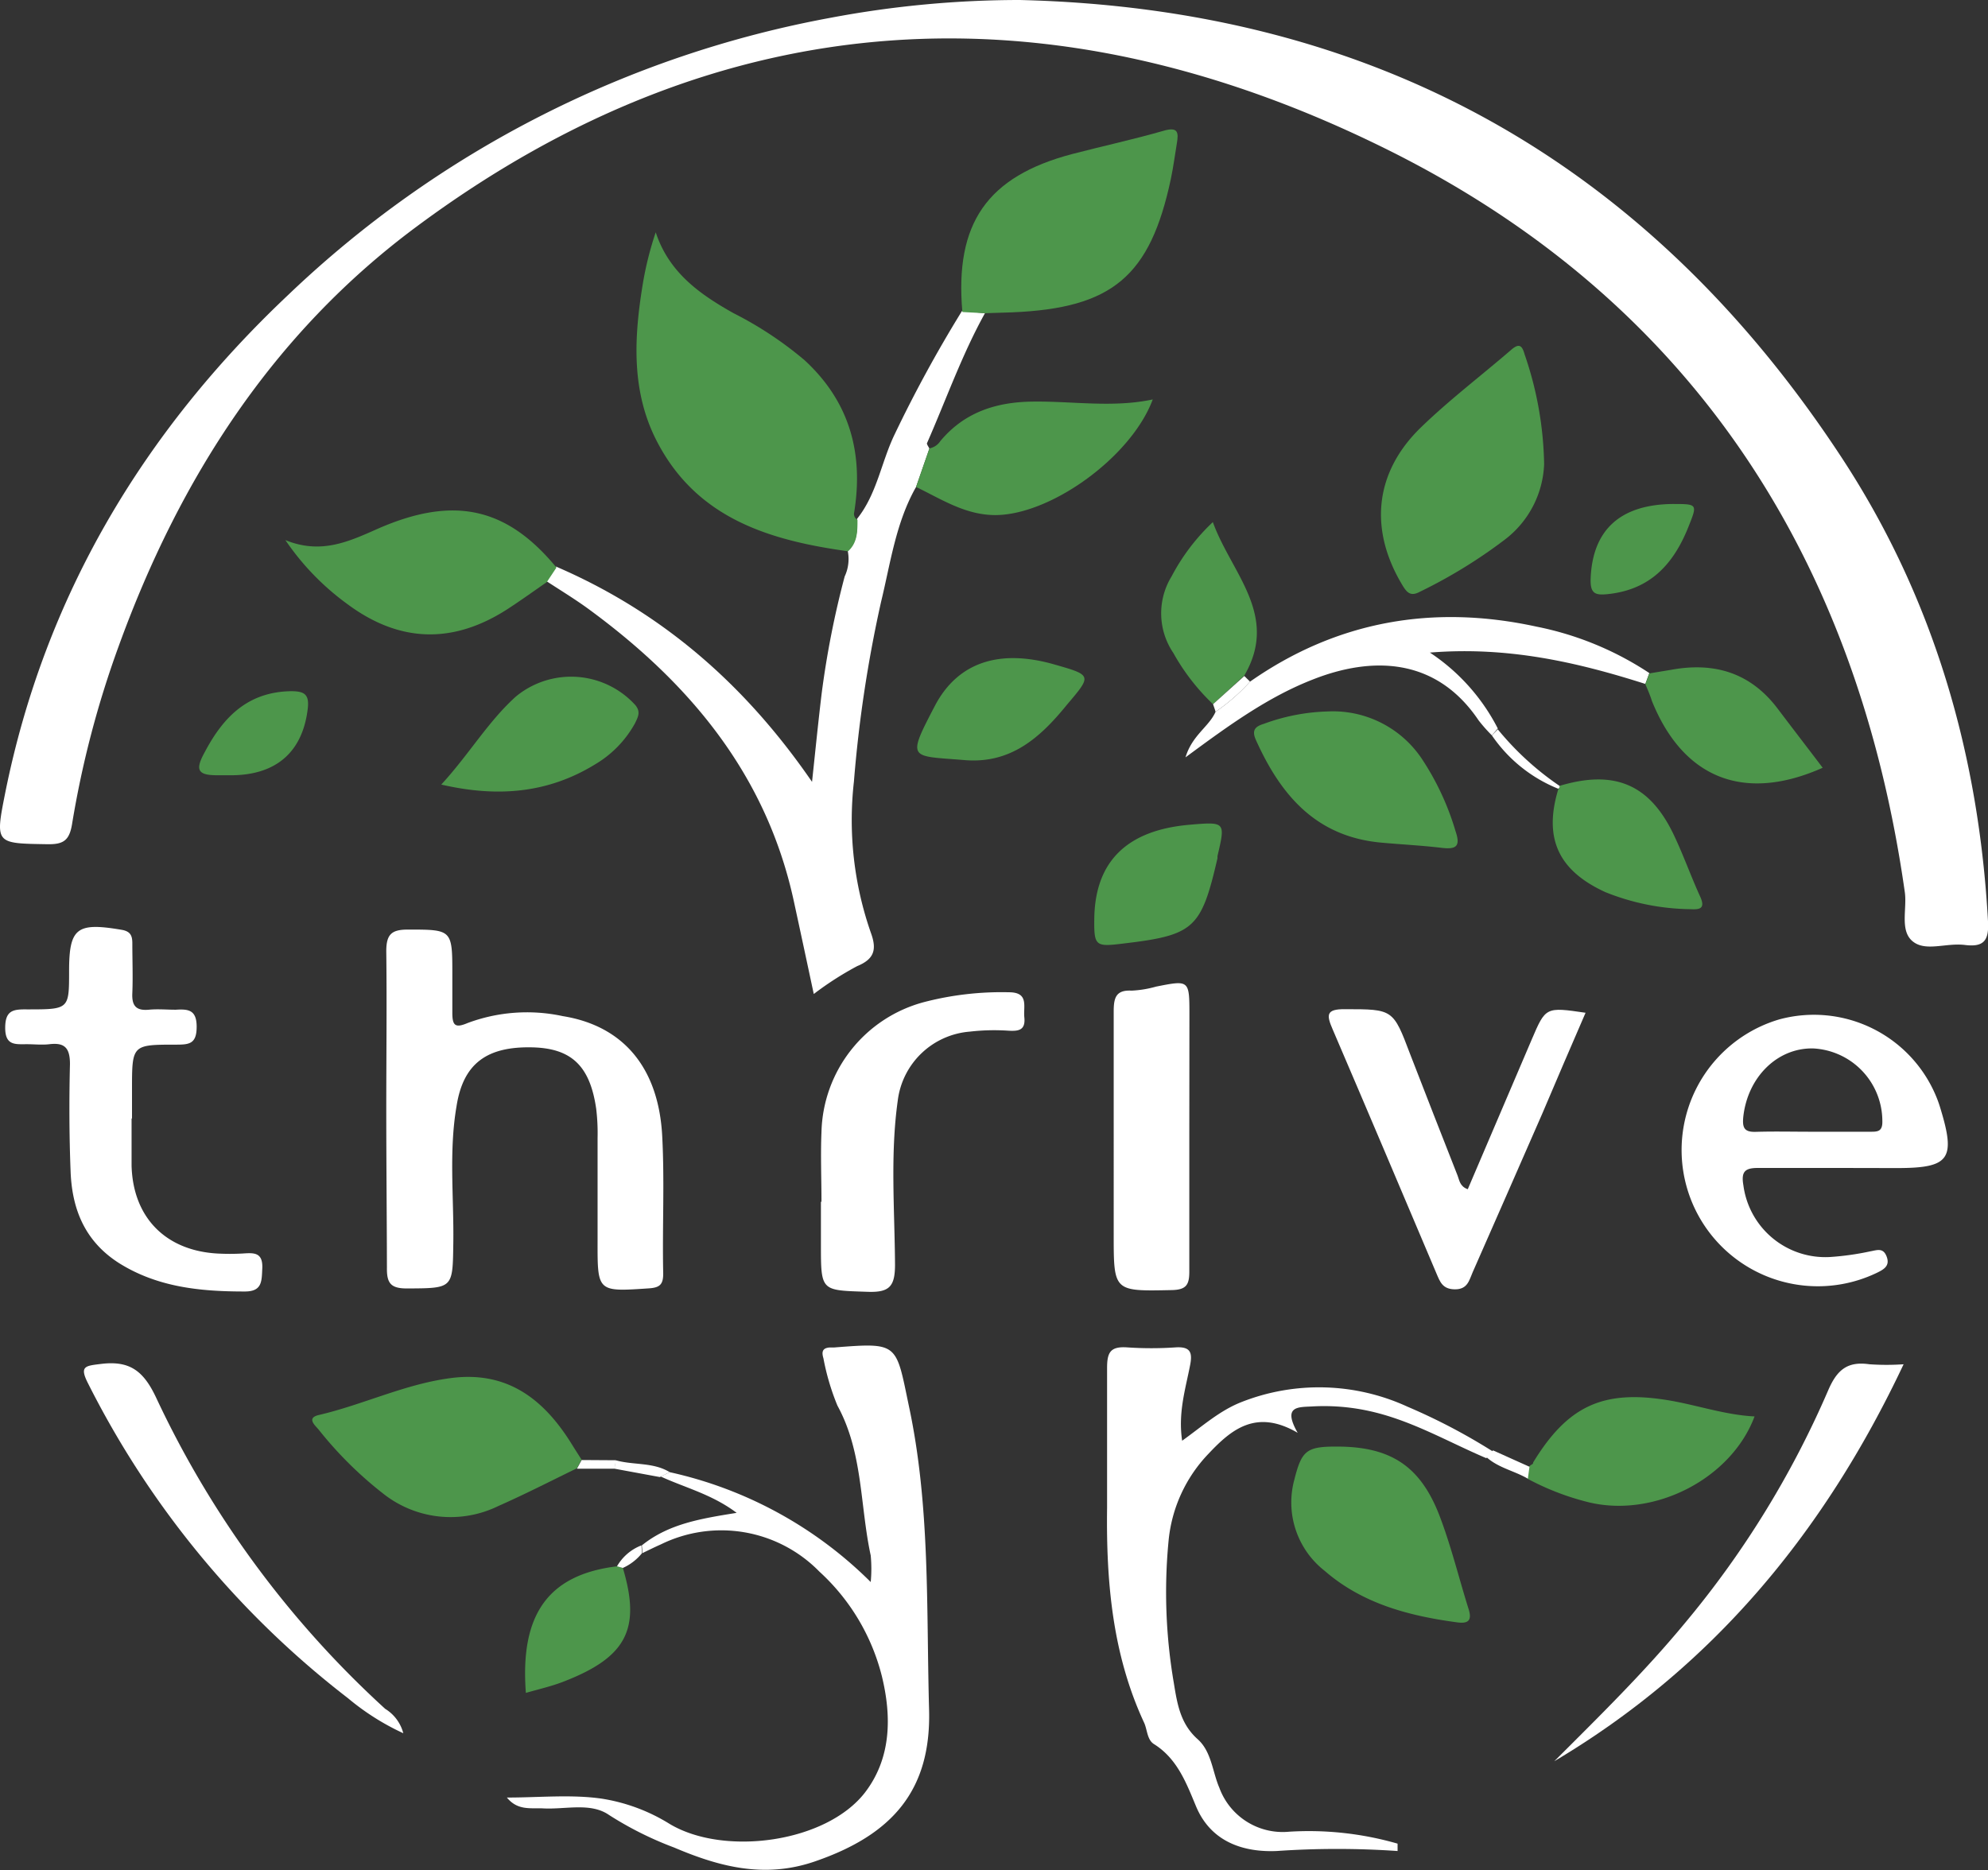 <svg xmlns="http://www.w3.org/2000/svg" viewBox="0 0 183.27 172.45"><rect x="0" y="0" width="183.27" height="172.45" fill="#333333" stroke="none"/><defs><style>.cls-1{fill:#fff}.cls-2{fill:#4d964b}</style></defs><g id="Layer_2" data-name="Layer 2"><g id="Layer_3_copy" data-name="Layer 3 copy"><path class="cls-1" d="M94 0c32.7.78 58 15 75.87 42.33 8.41 12.88 12.56 27.26 13.4 42.62.1 1.74-.36 2.4-2.12 2.18s-3.63.65-4.83-.34-.5-3-.72-4.54c-4.39-30.87-19.71-54.57-47.75-68.48C97-1.54 66.59-.06 38.37 20.92c-13.24 9.83-21.85 23.26-27.44 38.69A90.47 90.47 0 006.64 76c-.25 1.5-.8 1.86-2.25 1.84-4.81-.08-4.85 0-3.91-4.73C4.12 55 13.2 39.81 26.56 27.2A98.06 98.06 0 0176.62 1.63 94.12 94.12 0 0194 0zM35.61 102.22c0-4.83.06-9.67 0-14.51 0-1.58.5-2 2-2 4.09 0 4.09 0 4.09 4.16v3.52c0 1.17.27 1.42 1.4.94a15.66 15.66 0 018.78-.64c5.6.9 8.85 4.78 9.17 11.1.22 4.2 0 8.43.09 12.64 0 1-.31 1.29-1.3 1.36-4.76.32-4.76.35-4.75-4.34v-9.54a18.64 18.64 0 00-.13-2.69c-.57-3.94-2.28-5.56-5.87-5.65-4.19-.1-6.38 1.47-7 5.41-.72 4.18-.24 8.41-.3 12.62s0 4.18-4.28 4.2c-1.49 0-1.86-.49-1.84-1.9-.01-4.9-.06-9.77-.06-14.68z"/><path class="cls-1" d="M90.8 28.88c-2.13 3.84-3.59 8-5.35 12 0 .11.15.32.23.48l-1.23 3.54c-1.87 3.29-2.35 7-3.23 10.61a119.8 119.8 0 00-2.5 16.57 31.48 31.48 0 001.59 14c.53 1.49.27 2.36-1.29 3a29.48 29.48 0 00-4 2.57c-.64-3-1.24-5.8-1.85-8.61-2.54-11.65-9.62-20.1-19-26.95-1.23-.89-2.53-1.68-3.8-2.51l.89-1.34c9.7 4.18 17.38 10.8 23.6 19.85.32-3 .58-5.6.89-8.17a84 84 0 012.12-10.77 3.78 3.78 0 00.27-2.41c.92-.78.89-1.84.87-2.9 1.84-2.3 2.23-5.24 3.47-7.8a121.11 121.11 0 016.2-11.36zM61.74 135.74a37.77 37.77 0 0118.53 10.13 13 13 0 000-2.45c-1-4.6-.7-9.49-3.07-13.82a22 22 0 01-1.29-4.36c-.17-.57-.12-.95.59-1h.42c5.9-.46 5.66-.41 6.85 5.31 2 9.29 1.62 18.7 1.88 28.07.21 7.51-3.45 11.57-10.5 14-4.72 1.64-8.95.45-13-1.27a31.84 31.84 0 01-6-3c-1.7-1.18-4-.5-6.07-.61-1.13-.06-2.35.23-3.35-1 3 0 5.93-.3 8.73.1a16.78 16.78 0 016.27 2.33c5 3 14.4 1.75 18-2.88 2.47-3.21 2.46-7.08 1.57-10.73a19.47 19.47 0 00-5.76-9.65 12.64 12.64 0 00-14.62-2.51c-.57.25-1.13.53-1.69.8l-.06-.71c2.48-2 5.46-2.47 8.74-3-2.27-1.71-4.76-2.32-7-3.35z"/><path class="cls-2" d="M79.05 47.93c0 1.06 0 2.12-.87 2.9-7.21-1-13.86-3-17.55-10-2.48-4.68-2.19-9.74-1.35-14.78a30.5 30.5 0 011.17-4.63c1.22 3.71 4.06 5.71 7.18 7.46a33.57 33.57 0 016.54 4.33c4.16 3.83 5.46 8.59 4.57 14.06a.61.61 0 00.31.66z"/><path class="cls-1" d="M128.84 170.67a81.35 81.35 0 00-11.15 0c-2.86.12-6-.7-7.43-4.12-.89-2.13-1.72-4.39-3.88-5.74-.65-.41-.61-1.36-.92-2-2.92-6.3-3.49-13-3.4-19.81v-12.86c0-1.4.27-2 1.8-1.91a33 33 0 004.56 0c1.31-.07 1.52.47 1.3 1.61-.42 2.2-1.13 4.39-.74 7 1.87-1.34 3.44-2.76 5.43-3.55a19.51 19.51 0 0115.34.41 55.41 55.41 0 017.89 4.14l-.62.61c-3.61-1.54-7-3.55-10.94-4.38a19.33 19.33 0 00-5.14-.39c-1.25.07-2.73-.06-1.31 2.43-3.82-2.23-6.11-.31-8.21 1.92a13.41 13.41 0 00-3.7 8.13 49.47 49.47 0 00.49 13c.31 1.9.59 3.77 2.2 5.2 1.28 1.14 1.36 3 2 4.48a6.22 6.22 0 006.43 4.05 29.51 29.51 0 0110 1.1zm41.09-62.98h-7.89c-1.22 0-1.53.38-1.32 1.6a7.62 7.62 0 008 6.61 25.6 25.6 0 003.69-.52c.63-.11 1.2-.37 1.52.49s-.27 1.18-.93 1.5A12.56 12.56 0 11164 94a12.2 12.2 0 0114.49 7.09c.13.31.25.64.36 1 1.48 4.8.9 5.61-4 5.61zm-2.9-3.34h5.38c.68 0 1.15 0 1.12-1a6.72 6.72 0 00-6.36-6.68c-3.31-.08-6.06 2.64-6.46 6.31-.1 1 .09 1.41 1.14 1.38 1.73-.05 3.45-.01 5.15-.01zm-154.9-1.23v4.36c.13 4.76 3.12 7.83 7.92 8.1a21.68 21.68 0 002.28 0c1-.06 1.92-.18 1.85 1.37-.06 1.2 0 2.15-1.66 2.13-4.05 0-8-.39-11.55-2.62-3.13-2-4.32-4.93-4.46-8.41-.13-3.31-.14-6.63-.06-9.94 0-1.49-.49-2-1.9-1.83-.68.08-1.38 0-2.07 0-1.07 0-2 .14-2-1.51s.78-1.71 2-1.7c3.89 0 3.89 0 3.89-3.52 0-4 .71-4.52 4.83-3.82.86.14 1 .58 1 1.26 0 1.52.06 3.05 0 4.56-.06 1.16.32 1.66 1.52 1.55.82-.08 1.66 0 2.48 0 1.15-.07 1.93 0 1.93 1.57s-.67 1.65-1.88 1.65c-4.08 0-4.08 0-4.08 4.13v2.69z"/><path class="cls-2" d="M90.8 28.88l-2.08-.11C88 20.59 91 16.27 98.85 14.2c2.8-.73 5.63-1.34 8.41-2.14 1.36-.4 1.4.17 1.23 1.17s-.32 2.18-.55 3.26c-1.91 9-5.4 11.93-14.65 12.31z"/><path class="cls-1" d="M146.17 93.38c-1.36 3.14-2.69 6.23-4 9.32q-3.19 7.3-6.41 14.61c-.32.73-.46 1.57-1.62 1.57s-1.39-.7-1.72-1.47c-3.18-7.51-6.35-15-9.57-22.51-.57-1.32-.62-1.87 1.15-1.85 4.43 0 4.43 0 6 4.15 1.45 3.73 2.9 7.47 4.37 11.19.17.43.2 1 .94 1.26q2.94-6.9 5.89-13.79c1.29-3.02 1.29-3.02 4.97-2.48z"/><path class="cls-2" d="M142.35 42.79a9.18 9.18 0 01-3.67 7 46.4 46.4 0 01-7.76 4.76c-.84.46-1.19.14-1.62-.57-3.1-5.12-2.61-10.4 1.69-14.57 2.62-2.54 5.56-4.77 8.33-7.16.73-.63 1-.4 1.23.42a32.6 32.6 0 011.8 10.12zm-89.16 92.59c-2.41 1.17-4.8 2.4-7.25 3.48a10 10 0 01-10.56-1.1 35.25 35.25 0 01-6-5.94c-.32-.39-1.16-1.07 0-1.35 4.09-.95 7.92-2.84 12.13-3.4 5.25-.71 8.64 1.94 11.22 6.12.29.47.59.93.88 1.39z"/><path class="cls-1" d="M75.73 110.81c0-2.14-.09-4.29 0-6.42a12.72 12.72 0 019.48-12 28.4 28.4 0 017.79-.9c1.87 0 1.33 1.29 1.43 2.3.13 1.23-.55 1.3-1.52 1.24a19.57 19.57 0 00-3.51.09 7.27 7.27 0 00-6.64 6.38c-.7 5-.28 10.07-.25 15.1 0 2-.5 2.58-2.51 2.51-4.32-.15-4.32 0-4.32-4.36v-3.94zm33.91-6.21v12.66c0 1.22-.3 1.66-1.61 1.69-5.37.11-5.36.16-5.36-5.15V93.26c0-1.24.19-2 1.65-1.92a9.88 9.88 0 002.25-.37c3.08-.61 3.08-.62 3.08 2.63z"/><path class="cls-2" d="M51.3 52.33l-.89 1.34c-1.18.82-2.35 1.66-3.56 2.45-5.05 3.29-10 3.16-14.81-.41a23.8 23.8 0 01-5.73-5.91c3.26 1.33 5.81.15 8.41-1 7.06-3.13 11.97-2.06 16.58 3.53zm71.95 81.05c5 0 7.74 1.83 9.5 6.49 1.05 2.77 1.75 5.67 2.64 8.5.36 1.14-.14 1.35-1.11 1.21-4.44-.6-8.7-1.73-12.17-4.75a8 8 0 01-2.79-8.39c.68-2.69 1.11-3.07 3.93-3.06z"/><path class="cls-1" d="M143.29 162.39c4.14-4.14 8.31-8.22 12.05-12.75a87.44 87.44 0 0013.19-21.43c.82-1.92 1.79-2.71 3.81-2.42a23 23 0 003.15 0c-7.35 15.58-17.67 27.97-32.2 36.6z"/><path class="cls-2" d="M122.36 65.6a9.86 9.86 0 018.7 4.34 24.67 24.67 0 013.13 6.72c.49 1.43 0 1.67-1.32 1.51-1.85-.22-3.72-.31-5.57-.48-6-.56-9.24-4.39-11.52-9.46-.41-.91-.06-1.25.73-1.49a18.37 18.37 0 015.85-1.14zM84.45 44.9l1.23-3.56a1.52 1.52 0 001-.66c2.19-2.64 5.1-3.6 8.44-3.65 3.71-.06 7.44.59 11.15-.2-2 5.37-9.57 10.78-14.7 10.66-2.69-.07-4.83-1.49-7.12-2.59zm56.89 89.94c3.17-5.19 6.4-6.69 12.28-5.76 2.72.43 5.34 1.38 8.13 1.52-2.13 5.7-9.13 9.34-15.19 7.94a24.14 24.14 0 01-5.75-2.2l.15-1.1a.75.75 0 01.26-.21.2.2 0 00.12-.19z"/><path class="cls-1" d="M37.18 159.81a22.75 22.75 0 01-5.1-3.23 84.57 84.57 0 01-23.95-29c-.84-1.63-.27-1.64 1.17-1.82 2.66-.33 3.93.64 5.09 3.1a91 91 0 0021.12 28.7 3.76 3.76 0 011.67 2.25zM137.53 67.8a14.34 14.34 0 01-1.22-1.38c-4-5.94-10-5.83-15.2-3.8-4.19 1.62-7.8 4.24-11.82 7.21.62-2.06 2.17-2.82 2.77-4.2a17.92 17.92 0 003.18-2.78c8-5.6 16.88-7.14 26.37-5.08a29.12 29.12 0 0110.44 4.29l-.37 1c-6.28-2-12.64-3.47-19.86-2.89a18.5 18.5 0 016.26 7z"/><path class="cls-2" d="M40.68 72.34c2.55-2.77 4.3-5.79 6.87-8.11a8 8 0 0111 .76c.56.65.25 1.14 0 1.68a10 10 0 01-3.71 3.82c-4.33 2.65-8.97 3.05-14.16 1.85zm103.09.12c5.07-1.52 8.32-.15 10.54 4.53.89 1.87 1.58 3.83 2.44 5.71.5 1.12-.12 1.17-.91 1.13a21.65 21.65 0 01-7.84-1.57c-4.37-2-5.72-5-4.33-9.54a.2.2 0 00.1-.26zm7.91-9.37l.37-1 2-.33c4-.74 7.35.27 9.86 3.62 1.36 1.8 2.74 3.59 4.12 5.41-7.22 3.22-12.85 1-15.74-6.15-.17-.54-.39-1.05-.61-1.55zm-62.68 7c-5.12-.43-5.46.06-2.82-5 2.13-4.07 6-5.26 11-3.83 3.51 1 3.49 1 1.17 3.73-2.44 3.01-5.14 5.42-9.35 5.1zm11.88 14.64c.06-5.29 3-8.17 8.73-8.68 3.37-.29 3.37-.29 2.63 2.87a1.18 1.18 0 000 .2c-1.51 6.54-2.15 7.11-8.79 7.89-2.45.3-2.6.2-2.57-2.28zm10.95-19.8a19.73 19.73 0 01-3.66-4.72 6.52 6.52 0 01-.16-7.07 19 19 0 013.8-5c1.7 4.71 6.15 8.58 2.9 14.15zm-54.41 79.64c1.69 5.67.33 8.26-5.57 10.52-1.08.41-2.23.67-3.37 1-.56-7.26 2.09-10.91 8.4-11.67zM21 71.48h-1c-1.84 0-2-.54-1.12-2.14 1.73-3.28 4-5.54 7.94-5.61 1.24 0 1.71.28 1.55 1.63-.49 4.05-2.99 6.21-7.37 6.12zm133.17-25.01c2.38 0 2.32 0 1.45 2.19-1.37 3.38-3.49 5.68-7.31 6.11-1.24.14-1.73 0-1.67-1.45.18-4.44 2.7-6.79 7.53-6.85z"/><path class="cls-1" d="M143.77 72.46a.2.2 0 01-.13.26 13.52 13.52 0 01-6.11-4.92l.55-.55a26.83 26.83 0 005.69 5.21zM141 135.24l-.15 1.1c-1.25-.73-2.74-1-3.83-2l.62-.61zm-79.26.5l-.91.45-4.17-.77c0-.26.07-.52.1-.78 1.64.47 3.45.16 4.98 1.1zm50.09-70.81l2.88-2.6.53.52a17.92 17.92 0 01-3.18 2.78c-.06-.23-.15-.46-.23-.7z"/><path class="cls-1" d="M56.76 134.64c0 .26-.07.52-.1.78h-3.47l.43-.8zm.66 9.93l-.54-.15a4.43 4.43 0 012.25-1.93l.06.71a4.76 4.76 0 01-1.77 1.37z"/><path d="M167 104.35h-5.18c-1 0-1.24-.41-1.14-1.38.4-3.67 3.15-6.39 6.46-6.31a6.72 6.72 0 016.36 6.68c0 1-.44 1-1.12 1z" fill="none"/></g></g></svg>